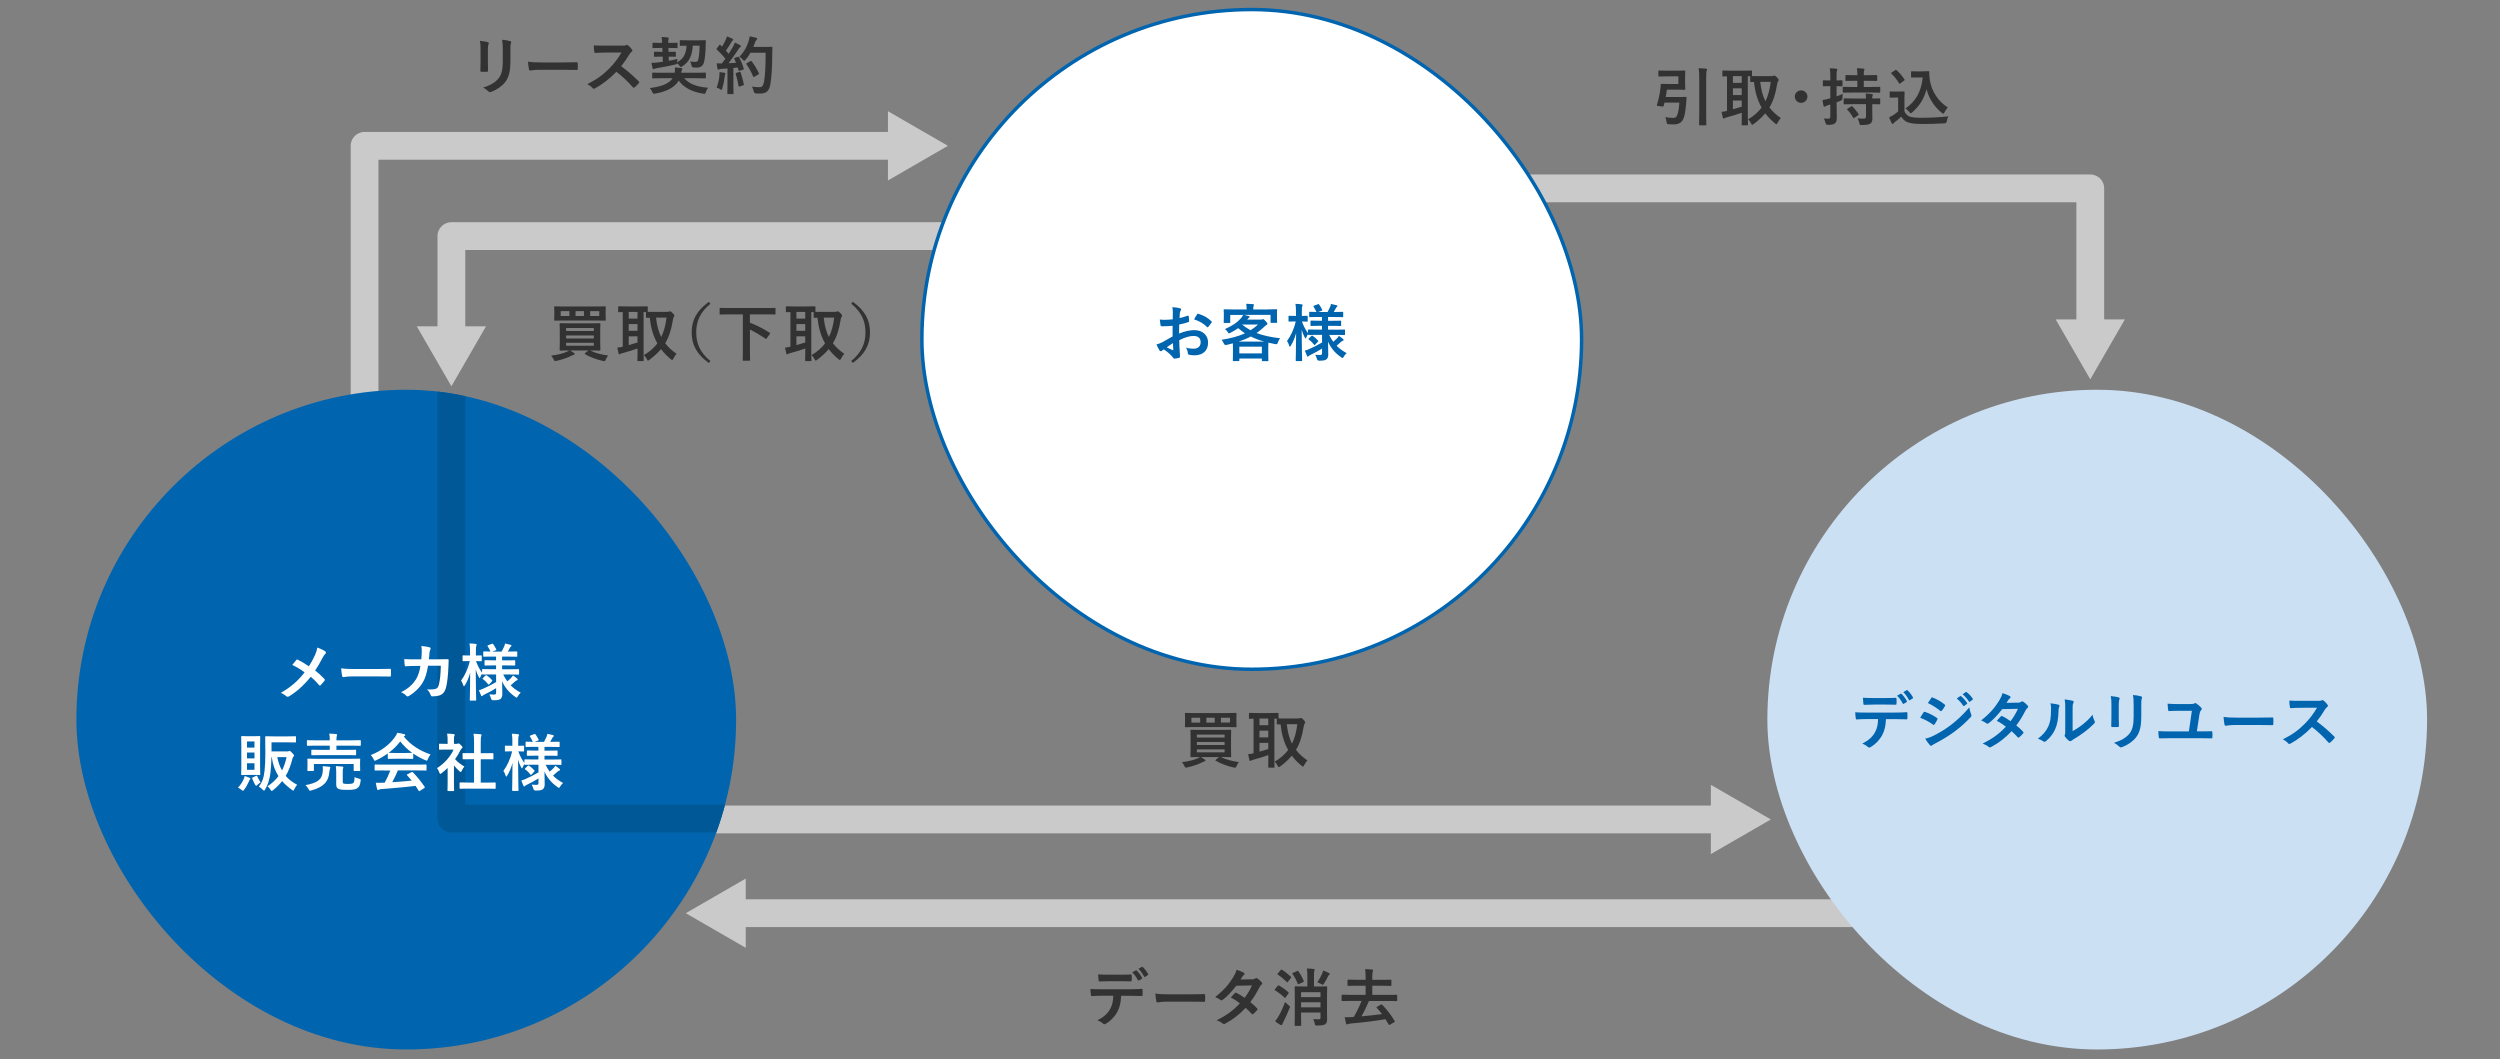 <?xml version="1.0" encoding="UTF-8"?>
<svg id="b" data-name="レイヤー 2" xmlns="http://www.w3.org/2000/svg" xmlns:xlink="http://www.w3.org/1999/xlink" viewBox="0 0 720 305">
  <rect x="0" y="0" width="720" height="305" fill="#808080" stroke="none"/>
  <defs>
    <clipPath id="d">
      <rect x="22" y="112.25" width="190" height="190" rx="95" ry="95" fill="none"/>
    </clipPath>
  </defs>
  <g id="c" data-name="contenst">
    <g>
      <line x1="533.5" y1="263" x2="211.85" y2="263" fill="none" stroke="#cacaca" stroke-miterlimit="10" stroke-width="8"/>
      <polygon points="214.77 253.03 197.5 263 214.77 272.97 214.77 253.03" fill="#cacaca"/>
    </g>
    <g>
      <line x1="203.5" y1="236" x2="495.65" y2="236" fill="none" stroke="#cacaca" stroke-miterlimit="10" stroke-width="8"/>
      <polygon points="492.73 245.97 510 236 492.73 226.03 492.73 245.97" fill="#cacaca"/>
    </g>
    <g>
      <path d="M351.61,218.02c1.46.74,3.21,1.19,5.19,1.46-.26.31-.49.72-.66,1.12-.15.38-.22.49-.46.49-.09,0-.22-.02-.38-.05-1.66-.36-3.81-1.12-5.16-1.96-.16-.11-.15-.14.05-.31l.93-.74h-5.25c.38.23.71.43,1.06.68.2.13.24.2.24.31s-.05.2-.27.25c-.2.05-.4.16-.69.29-1,.52-2.59,1.08-4.28,1.46-.18.04-.33.05-.4.05-.18,0-.26-.13-.42-.47-.2-.41-.46-.81-.71-1.1,1.71-.18,3.5-.63,4.56-1.12.22-.11.42-.2.62-.36-1.77,0-2.4.04-2.51.04-.2,0-.22-.02-.22-.2,0-.13.04-.65.04-1.89v-3.71c0-1.24-.04-1.76-.04-1.89,0-.18.02-.2.22-.2.11,0,.75.04,2.51.04h6.27c1.79,0,2.42-.04,2.53-.04.18,0,.2.02.2.2,0,.11-.04.65-.04,1.89v3.71c0,1.24.04,1.76.04,1.89,0,.18-.02.2-.2.2-.11,0-.75-.04-2.53-.04h-.24ZM353.48,205.36c1.71,0,2.33-.04,2.44-.04.18,0,.2.02.2.2,0,.11-.04.41-.04,1.24v1.26c0,.81.04,1.12.04,1.22,0,.18-.02.2-.2.2-.11,0-.73-.04-2.44-.04h-9.58c-1.71,0-2.33.04-2.44.04-.18,0-.2-.02-.2-.2,0-.13.04-.41.04-1.22v-1.26c0-.83-.04-1.13-.04-1.24,0-.18.02-.2.2-.2.11,0,.73.04,2.44.04h9.58ZM345.65,208.1v-1.4h-2.51v1.4h2.51ZM344.7,211.56v.86h7.98v-.86h-7.98ZM352.68,214.56v-.86h-7.98v.86h7.98ZM352.68,215.82h-7.98v.85h7.98v-.85ZM349.84,208.1v-1.4h-2.42v1.4h2.42ZM354.25,206.7h-2.62v1.4h2.62v-1.4Z" fill="#323232"/>
      <path d="M373.99,206.88c.24,0,.36-.02.44-.05.09-.05.18-.07.27-.07.13,0,.31.13.77.58.27.31.44.54.44.68s-.09.29-.2.43c-.13.16-.2.49-.27.92-.42,2.57-1.04,4.68-2.19,6.59.84,1.1,1.91,2.09,3.28,3.04-.29.29-.67.83-.95,1.39-.13.25-.2.38-.33.38-.09,0-.22-.09-.42-.25-1.09-.9-2.02-1.85-2.79-2.88-.87,1.04-1.97,2.07-3.33,3.08-.2.14-.31.22-.4.22-.15,0-.22-.14-.36-.43-.24-.45-.51-.86-.86-1.13,1.66-.99,2.93-2.11,3.9-3.39-1.24-2.18-1.91-4.65-2.19-7.38-.56,0-.82.02-.89.02-.18,0-.2-.02-.2-.22v-1.44h-.69v12.01c0,1.22.04,1.8.04,1.91,0,.18-.02.2-.2.2h-1.42c-.18,0-.2-.02-.2-.2,0-.13.04-.68.04-1.91v-1.51c-1.33.47-3.15,1.01-4.34,1.33-.36.09-.51.16-.58.22-.09.07-.18.13-.29.13s-.2-.07-.24-.23c-.13-.49-.27-1.13-.38-1.71.64-.07,1-.13,1.57-.27v-9.97c-.73.02-1.06.04-1.13.04-.18,0-.2-.02-.2-.2v-1.28c0-.2.02-.22.2-.22.11,0,.66.04,2.24.04h3.63c1.6,0,2.15-.04,2.26-.04.18,0,.2.02.2.22v1.37c.29.02.84.02,1.86.02h3.94ZM365.26,208.86v-1.93h-2.53v1.93h2.53ZM365.26,212.37v-1.93h-2.53v1.93h2.53ZM365.26,213.95h-2.53v2.52c.84-.22,1.73-.49,2.53-.74v-1.78ZM370.6,208.57c.24,2.2.69,4.02,1.49,5.6.8-1.62,1.28-3.46,1.53-5.6h-3.02Z" fill="#323232"/>
    </g>
    <g>
      <path d="M322.89,286.77c-.11,2.02-.36,3.22-1.07,4.59-.73,1.4-2.04,2.72-3.21,3.4-.2.13-.38.22-.55.22-.13,0-.25-.05-.38-.18-.36-.36-.98-.72-1.62-.95,1.79-.95,2.86-1.84,3.63-3.21.67-1.19.86-2.16.93-3.87h-3.46c-.91,0-1.8.05-2.73.11-.16.02-.22-.11-.24-.34-.09-.5-.15-1.19-.15-1.73,1.02.09,2.04.09,3.1.09h8.18c1.42,0,2.48-.04,3.55-.11.18,0,.2.11.2.36.02.23.02,1.15,0,1.39,0,.23-.11.31-.27.31-.95-.04-2.2-.07-3.46-.07h-2.44ZM319.29,282.59c-.84,0-1.57.04-2.59.07-.24,0-.29-.09-.31-.31-.05-.43-.07-1.08-.13-1.73,1.28.07,2.2.09,3.02.09h3.35c1.02,0,2.17-.02,3.08-.07.18,0,.22.11.22.34.04.43.04.88,0,1.31,0,.25-.04.34-.24.34-.98-.04-2.06-.05-3.06-.05h-3.35ZM327.12,279.46c.09-.05.16-.04.25.05.53.49,1.11,1.28,1.55,2.09.05.11.05.2-.09.29l-.82.49c-.13.07-.22.04-.29-.09-.47-.88-.98-1.62-1.64-2.25l1.04-.58ZM328.85,278.45c.11-.07.16-.04.26.05.62.58,1.2,1.35,1.55,2.02.05.11.07.22-.09.32l-.77.49c-.16.09-.26.02-.31-.09-.42-.81-.93-1.55-1.62-2.23l.98-.56Z" fill="#323232"/>
      <path d="M336.11,288.48c-1.8,0-2.5.22-2.68.22-.22,0-.36-.11-.42-.38-.09-.41-.2-1.26-.27-2.18,1.18.18,2.1.22,3.94.22h5.87c1.38,0,2.79-.04,4.19-.05.27-.02.33.04.33.25.04.54.04,1.15,0,1.69,0,.22-.07.29-.33.27-1.37-.02-2.71-.04-4.06-.04h-6.56Z" fill="#323232"/>
      <path d="M360.49,282.07c.53-.02.77-.13,1-.27.13-.09.22-.13.31-.13s.2.05.33.14c.4.23.91.72,1.24,1.1.11.11.15.22.15.32s-.05.22-.2.34c-.18.16-.36.34-.55.68-.78,1.53-1.64,3.01-2.68,4.36.75.59,1.44,1.22,1.97,1.82.07.07.11.16.11.25,0,.07-.04.16-.11.23-.25.31-.82.88-1.13,1.13-.07.05-.15.09-.22.09-.05,0-.13-.04-.2-.11-.44-.5-1.17-1.22-1.77-1.75-1.86,1.98-3.73,3.38-5.81,4.5-.16.09-.31.16-.46.16-.11,0-.22-.05-.35-.16-.58-.47-1.09-.7-1.73-.92,2.82-1.42,4.65-2.72,6.7-4.88-.69-.56-1.51-1.12-2.62-1.69.4-.43.78-.9,1.2-1.28.07-.07.15-.13.24-.13.05,0,.11.04.18.07.66.31,1.46.83,2.35,1.44.87-1.12,1.55-2.29,2.13-3.57l-4.52.09c-1.49,1.89-2.68,3.13-3.9,4.05-.13.09-.24.16-.36.16-.09,0-.2-.04-.29-.13-.46-.32-.93-.58-1.53-.83,2.55-2,3.92-3.65,5.16-5.65.58-.97.82-1.46.98-2.21.62.22,1.57.52,2.13.88.15.07.2.18.2.29,0,.13-.09.27-.22.36-.16.11-.29.25-.38.38-.15.25-.26.43-.56.9l3.21-.07Z" fill="#323232"/>
      <path d="M367.99,283.92c.15-.18.2-.18.36-.09.89.49,1.89,1.21,2.71,1.94.07.07.11.11.11.14,0,.05-.04.11-.11.22l-.82,1.15c-.05.09-.09.13-.15.13-.04,0-.09-.04-.16-.11-.78-.76-1.79-1.53-2.7-2.07-.09-.05-.15-.09-.15-.13,0-.05.05-.13.13-.22l.77-.97ZM368.22,292.71c.58-1.01,1.22-2.38,1.88-4.14.25.27.64.63,1,.92.29.22.42.32.42.47,0,.11-.04.22-.13.41-.58,1.4-1.17,2.77-1.79,3.96-.15.29-.27.52-.31.68-.04.14-.11.23-.24.23-.11,0-.22-.04-.35-.11-.47-.25-.95-.58-1.48-1.01.42-.47.64-.83.98-1.42ZM368.84,279.37c.15-.18.2-.18.36-.09.89.54,1.75,1.26,2.57,2,.07.05.11.11.11.14,0,.05-.04.11-.11.22l-.84,1.12c-.07.11-.13.16-.18.16-.04,0-.07-.04-.15-.11-.78-.77-1.75-1.58-2.59-2.12-.09-.05-.13-.09-.13-.14,0-.04.04-.09.13-.2l.82-.97ZM373.53,279.67c.24-.11.29-.11.4.05.62.85,1.13,1.78,1.55,2.81.07.18.07.22-.18.32l-1.22.56c-.25.11-.27.11-.35-.07-.38-1.08-.87-1.98-1.49-2.83-.13-.16-.07-.22.15-.32l1.15-.52ZM382.18,291.01c0,.9.02,1.89.02,2.43,0,.68-.04,1.12-.46,1.48-.31.25-.84.41-2.37.43-.58,0-.6,0-.71-.54-.11-.54-.29-.99-.47-1.3.66.04,1.04.05,1.51.05s.6-.11.6-.47v-1.49h-5.59v1.31c0,1.53.04,2.25.04,2.34,0,.18-.02.2-.2.2h-1.49c-.18,0-.2-.02-.2-.2,0-.11.04-.81.04-2.4v-6.16c0-1.58-.04-2.3-.04-2.43,0-.18.02-.2.2-.2.13,0,.71.04,2.37.04h1.09v-2.65c0-1.04-.02-1.8-.13-2.52.69.02,1.37.05,1.97.13.18.02.27.11.27.18,0,.14-.04.23-.11.4-.07.2-.09.56-.09,1.53v2.94h1.22c1.68,0,2.24-.04,2.37-.04.18,0,.2.02.2.2,0,.11-.04.95-.04,2.59v4.14ZM374.71,285.76v1.42h5.59v-1.42h-5.59ZM380.3,290.11v-1.46h-5.59v1.46h5.59ZM380.83,280.28c.11-.29.18-.5.24-.79.56.22,1.24.52,1.68.76.16.09.24.16.24.25,0,.07-.05.14-.15.22-.15.11-.22.22-.31.38-.38.76-.75,1.4-1.2,2.14-.18.27-.25.38-.36.38-.09,0-.22-.07-.44-.2-.36-.22-.77-.4-1.15-.52.62-.88,1.07-1.73,1.46-2.61Z" fill="#323232"/>
      <path d="M397.71,289.32c.2-.13.24-.09.36.04,1.38,1.42,2.61,3.01,3.59,4.68.09.16.09.22-.15.36l-1.17.7c-.13.05-.2.09-.25.09s-.09-.04-.15-.11c-.29-.52-.58-1.04-.91-1.55-2.97.5-6.5.94-9.71,1.21-.66.05-.95.13-1.09.2-.09.05-.18.09-.29.09-.13,0-.24-.09-.29-.27-.15-.58-.27-1.21-.38-1.82.8.04,1.35.02,1.91-.02l.71-.04c.87-1.49,1.62-2.99,2.24-4.61h-3.24c-1.64,0-2.2.04-2.31.04-.18,0-.2-.02-.2-.22v-1.39c0-.2.02-.22.2-.22.11,0,.67.04,2.31.04h4.41v-2.63h-2.53c-1.79,0-2.4.04-2.51.04-.18,0-.18-.02-.18-.2v-1.39c0-.18,0-.2.18-.2.11,0,.73.04,2.51.04h2.53v-.81c0-1.19-.04-1.64-.15-2.25.69.02,1.4.04,2.04.11.15.02.25.11.25.2,0,.14-.04.25-.09.38-.07.22-.13.65-.13,1.46v.92h2.82c1.79,0,2.4-.04,2.51-.04.16,0,.18.02.18.2v1.39c0,.18-.02.2-.18.2-.11,0-.73-.04-2.51-.04h-2.82v2.63h4.65c1.64,0,2.19-.04,2.3-.04.2,0,.22.02.22.22v1.39c0,.2-.02.22-.22.22-.11,0-.66-.04-2.3-.04h-5.61c-.67,1.62-1.38,3.08-2.17,4.43,2.1-.18,4.21-.43,5.92-.67-.47-.61-.97-1.21-1.51-1.8-.15-.14-.11-.16.13-.31l1.07-.61Z" fill="#323232"/>
    </g>
    <g>
      <polyline points="105 125 105 42 258.65 42" fill="none" stroke="#cacaca" stroke-linecap="round" stroke-linejoin="round" stroke-width="8"/>
      <polygon points="255.73 51.97 273 42 255.73 32.03 255.73 51.97" fill="#cacaca"/>
    </g>
    <rect x="207.5" y="-207.5" width="305" height="720" transform="translate(512.5 -207.5) rotate(90)" fill="none"/>
    <g>
      <polyline points="428 54.25 602 54.25 602 94.9" fill="none" stroke="#cacaca" stroke-linecap="round" stroke-linejoin="round" stroke-width="8"/>
      <polygon points="592.03 91.98 602 109.25 611.97 91.98 592.03 91.98" fill="#cacaca"/>
    </g>
    <g>
      <polyline points="281 68 130 68 130 96.9" fill="none" stroke="#cacaca" stroke-linecap="round" stroke-linejoin="round" stroke-width="8"/>
      <polygon points="120.03 93.98 130 111.25 139.97 93.98 120.03 93.98" fill="#cacaca"/>
    </g>
    <g>
      <path d="M169.95,100.93c1.46.74,3.21,1.19,5.19,1.46-.26.31-.49.72-.66,1.12-.15.38-.22.49-.46.49-.09,0-.22-.02-.38-.05-1.66-.36-3.81-1.12-5.16-1.96-.16-.11-.15-.14.05-.31l.93-.74h-5.25c.38.23.71.43,1.06.68.2.13.24.2.24.31s-.05.2-.27.25c-.2.05-.4.16-.69.29-1,.52-2.59,1.08-4.28,1.46-.18.04-.33.05-.4.05-.18,0-.26-.13-.42-.47-.2-.41-.46-.81-.71-1.1,1.71-.18,3.5-.63,4.55-1.12.22-.11.42-.2.62-.36-1.77,0-2.4.04-2.51.04-.2,0-.22-.02-.22-.2,0-.13.04-.65.04-1.89v-3.71c0-1.24-.04-1.76-.04-1.89,0-.18.02-.2.22-.2.11,0,.75.04,2.51.04h6.27c1.79,0,2.42-.04,2.53-.04.18,0,.2.02.2.2,0,.11-.04.65-.04,1.89v3.71c0,1.24.04,1.76.04,1.89,0,.18-.02.2-.2.2-.11,0-.75-.04-2.53-.04h-.24ZM171.82,88.27c1.71,0,2.33-.04,2.44-.04.18,0,.2.02.2.2,0,.11-.04.41-.04,1.24v1.26c0,.81.04,1.12.04,1.22,0,.18-.02.2-.2.2-.11,0-.73-.04-2.44-.04h-9.58c-1.71,0-2.33.04-2.44.04-.18,0-.2-.02-.2-.2,0-.13.04-.41.04-1.22v-1.26c0-.83-.04-1.13-.04-1.24,0-.18.02-.2.2-.2.11,0,.73.04,2.44.04h9.58ZM163.99,91.01v-1.4h-2.51v1.4h2.51ZM163.04,94.46v.86h7.98v-.86h-7.98ZM171.02,97.47v-.86h-7.98v.86h7.98ZM171.02,98.73h-7.98v.85h7.98v-.85ZM168.18,91.01v-1.4h-2.42v1.4h2.42ZM172.59,89.6h-2.62v1.4h2.62v-1.4Z" fill="#323232"/>
      <path d="M192.32,89.78c.24,0,.36-.02.44-.05.09-.05.18-.07.27-.07.13,0,.31.13.77.58.27.31.44.54.44.68s-.09.29-.2.43c-.13.16-.2.49-.27.92-.42,2.57-1.04,4.68-2.19,6.59.84,1.1,1.91,2.09,3.28,3.04-.29.29-.67.83-.95,1.39-.13.25-.2.38-.33.38-.09,0-.22-.09-.42-.25-1.09-.9-2.02-1.85-2.79-2.88-.87,1.04-1.97,2.07-3.33,3.08-.2.14-.31.22-.4.22-.15,0-.22-.14-.36-.43-.24-.45-.51-.86-.86-1.13,1.66-.99,2.93-2.11,3.9-3.39-1.24-2.18-1.91-4.65-2.19-7.38-.56,0-.82.02-.89.02-.18,0-.2-.02-.2-.22v-1.44h-.69v12.01c0,1.22.04,1.8.04,1.91,0,.18-.02.2-.2.2h-1.42c-.18,0-.2-.02-.2-.2,0-.13.04-.68.04-1.91v-1.51c-1.33.47-3.15,1.01-4.34,1.33-.36.09-.51.16-.58.22-.09.07-.18.13-.29.13s-.2-.07-.24-.23c-.13-.49-.27-1.13-.38-1.71.64-.07,1-.13,1.57-.27v-9.97c-.73.02-1.06.04-1.13.04-.18,0-.2-.02-.2-.2v-1.28c0-.2.02-.22.2-.22.11,0,.66.04,2.24.04h3.63c1.6,0,2.15-.04,2.26-.04.18,0,.2.02.2.22v1.37c.29.02.84.02,1.86.02h3.94ZM183.6,91.76v-1.93h-2.53v1.93h2.53ZM183.6,95.27v-1.93h-2.53v1.93h2.53ZM183.6,96.86h-2.53v2.52c.84-.22,1.73-.49,2.53-.74v-1.78ZM188.94,91.47c.24,2.2.69,4.02,1.49,5.6.8-1.62,1.28-3.46,1.53-5.6h-3.02Z" fill="#323232"/>
      <path d="M204.61,87.48c-3.02,2.47-4.1,5.08-4.1,8.25s1.07,5.78,4.1,8.25l-.47.56c-3.5-2.52-4.94-5.26-4.94-8.8s1.44-6.28,4.94-8.8l.47.56Z" fill="#323232"/>
      <path d="M209.75,90.54c-1.62,0-2.19.04-2.3.04-.18,0-.2-.02-.2-.2v-1.51c0-.18.02-.2.2-.2.11,0,.67.04,2.3.04h11.1c1.64,0,2.19-.04,2.3-.04.18,0,.2.02.2.2v1.51c0,.18-.02.2-.2.2-.11,0-.66-.04-2.3-.04h-4.88v2.39c1.71.68,3.81,1.66,5.67,2.9.09.05.15.11.15.18,0,.04-.04.11-.09.2l-.86,1.21c-.15.22-.2.23-.36.13-1.53-1.03-3.02-1.94-4.5-2.63v6.32c0,1.6.04,2.34.04,2.45,0,.18-.02.2-.22.2h-1.68c-.2,0-.22-.02-.22-.2,0-.13.04-.85.04-2.45v-10.7h-4.17Z" fill="#323232"/>
      <path d="M240.62,89.78c.24,0,.36-.02.44-.05.09-.05.18-.07.27-.07.13,0,.31.13.77.58.27.31.44.54.44.68s-.09.29-.2.43c-.13.16-.2.49-.27.92-.42,2.57-1.04,4.68-2.19,6.59.84,1.1,1.91,2.09,3.28,3.04-.29.29-.67.83-.95,1.39-.13.25-.2.38-.33.38-.09,0-.22-.09-.42-.25-1.09-.9-2.02-1.85-2.79-2.88-.87,1.04-1.97,2.07-3.33,3.08-.2.14-.31.22-.4.22-.15,0-.22-.14-.36-.43-.24-.45-.51-.86-.86-1.13,1.66-.99,2.93-2.11,3.9-3.39-1.24-2.18-1.91-4.65-2.19-7.38-.56,0-.82.02-.89.02-.18,0-.2-.02-.2-.22v-1.44h-.69v12.01c0,1.22.04,1.8.04,1.91,0,.18-.02.2-.2.2h-1.42c-.18,0-.2-.02-.2-.2,0-.13.04-.68.04-1.91v-1.51c-1.33.47-3.15,1.01-4.34,1.33-.36.09-.51.16-.58.22-.09.07-.18.13-.29.13s-.2-.07-.24-.23c-.13-.49-.27-1.13-.38-1.71.64-.07,1-.13,1.57-.27v-9.97c-.73.02-1.06.04-1.13.04-.18,0-.2-.02-.2-.2v-1.28c0-.2.02-.22.2-.22.11,0,.66.04,2.24.04h3.63c1.6,0,2.15-.04,2.26-.04.18,0,.2.02.2.22v1.37c.29.02.84.02,1.86.02h3.94ZM231.9,91.76v-1.93h-2.53v1.93h2.53ZM231.9,95.27v-1.93h-2.53v1.93h2.53ZM231.9,96.86h-2.53v2.52c.84-.22,1.73-.49,2.53-.74v-1.78ZM237.23,91.47c.24,2.2.69,4.02,1.49,5.6.8-1.62,1.28-3.46,1.53-5.6h-3.02Z" fill="#323232"/>
      <path d="M245.62,86.92c3.5,2.52,4.94,5.26,4.94,8.8s-1.44,6.28-4.94,8.8l-.47-.56c3.02-2.47,4.1-5.08,4.1-8.25s-1.08-5.78-4.1-8.25l.47-.56Z" fill="#323232"/>
    </g>
    <g>
      <path d="M479.89,22c-1.49,0-1.97.04-2.08.04-.18,0-.2-.02-.2-.2v-1.33c0-.18.02-.2.2-.2.11,0,.58.04,2.08.04h3.33c1.28,0,1.84-.04,1.95-.04.16,0,.18.02.18.2,0,.11-.04.59-.04,1.64v1.87c0,1.06.04,1.53.04,1.64,0,.18-.02.2-.18.2-.11,0-.67-.04-1.95-.04h-3.15c-.09.72-.2,1.42-.35,2.12h3.86c1.38,0,1.82-.04,1.93-.04.18,0,.22.04.22.23l-.09,1.31c-.22,2.99-.58,4.36-.95,5.02-.46.9-1.35,1.37-2.66,1.37-.44,0-.93-.02-1.4-.05-.55-.04-.56-.04-.66-.61-.09-.63-.2-1.06-.36-1.42.87.13,1.55.2,2.2.2.55.02.84-.13,1.02-.4.25-.41.64-1.19.82-4h-4.28l-.25.97c-.05.2-.07.22-1.02.09-.93-.11-.98-.14-.93-.32.49-1.6.84-3.24,1-4.65.05-.4.11-.83.11-1.24,0-.18.07-.25.25-.25.11,0,.66.04,1.75.04h3.08v-2.2h-3.48ZM489.38,22.67c0-1.58-.02-2.14-.18-3.02.71.02,1.53.05,2.15.13.18.02.29.09.29.18,0,.13-.05.23-.11.36-.09.23-.15.68-.15,2.3v10.21c0,1.96.04,2.97.04,3.06,0,.18-.02.2-.2.2h-1.68c-.18,0-.2-.02-.2-.2,0-.11.04-1.08.04-3.04v-10.17Z" fill="#323232"/>
      <path d="M510.34,21.88c.24,0,.36-.02.44-.05.09-.05.18-.07.27-.07.13,0,.31.13.77.58.27.31.44.54.44.68s-.09.29-.2.43c-.13.16-.2.49-.27.92-.42,2.57-1.04,4.68-2.19,6.59.84,1.1,1.91,2.09,3.28,3.04-.29.29-.67.83-.95,1.39-.13.25-.2.38-.33.38-.09,0-.22-.09-.42-.25-1.09-.9-2.02-1.85-2.79-2.88-.87,1.04-1.97,2.07-3.33,3.08-.2.14-.31.22-.4.22-.15,0-.22-.14-.36-.43-.24-.45-.51-.86-.86-1.13,1.66-.99,2.93-2.11,3.9-3.39-1.24-2.18-1.91-4.65-2.19-7.38-.56,0-.82.02-.89.02-.18,0-.2-.02-.2-.22v-1.44h-.69v12.01c0,1.22.04,1.8.04,1.91,0,.18-.02.2-.2.2h-1.42c-.18,0-.2-.02-.2-.2,0-.13.04-.68.04-1.91v-1.51c-1.33.47-3.15,1.01-4.34,1.33-.36.09-.51.16-.58.22-.09.07-.18.13-.29.13s-.2-.07-.24-.23c-.13-.49-.27-1.13-.38-1.71.64-.07,1-.13,1.57-.27v-9.97c-.73.02-1.06.04-1.13.04-.18,0-.2-.02-.2-.2v-1.28c0-.2.02-.22.2-.22.11,0,.66.04,2.24.04h3.63c1.6,0,2.15-.04,2.26-.04.18,0,.2.02.2.22v1.37c.29.02.84.02,1.86.02h3.94ZM501.61,23.86v-1.93h-2.53v1.93h2.53ZM501.61,27.37v-1.93h-2.53v1.93h2.53ZM501.61,28.95h-2.53v2.52c.84-.22,1.73-.49,2.53-.74v-1.78ZM506.95,23.57c.24,2.2.69,4.02,1.49,5.6.8-1.62,1.28-3.46,1.53-5.6h-3.02Z" fill="#323232"/>
      <path d="M520.54,27.82c0,.99-.82,1.8-1.82,1.8s-1.82-.81-1.82-1.8.82-1.8,1.82-1.8,1.82.81,1.82,1.8Z" fill="#323232"/>
      <path d="M528.95,30.18c0,1.71.05,2.68.05,3.58,0,1.01-.16,1.49-.58,1.8-.4.29-.84.38-1.97.4q-.58,0-.71-.54c-.13-.52-.29-.97-.46-1.3.44.05.82.05,1.29.05.44,0,.56-.16.56-.68v-3.4c-.27.09-.53.18-.78.25-.33.11-.53.2-.64.29-.09.07-.2.11-.29.11-.11,0-.2-.05-.24-.23-.11-.45-.22-1.08-.29-1.71.53-.07,1.02-.16,1.66-.34l.58-.16v-3.49h-.24c-1.24,0-1.62.04-1.73.04-.16,0-.18-.02-.18-.2v-1.31c0-.2.02-.22.18-.22.11,0,.49.04,1.73.04h.24v-.94c0-1.17-.02-1.73-.15-2.56.69.02,1.26.05,1.88.13.18.02.29.09.29.18,0,.16-.05.25-.11.38-.11.23-.11.61-.11,1.84v.97c1.06,0,1.42-.04,1.53-.04.16,0,.18.02.18.22v1.31c0,.18-.02.2-.18.2-.11,0-.47-.04-1.53-.04v2.93c.6-.2,1.22-.43,1.79-.7-.05.36-.09.74-.09,1.17q0,.58-.51.79c-.38.16-.78.32-1.18.47v.72ZM533.39,26.65c-1.75,0-2.37.04-2.48.04-.18,0-.2-.02-.2-.22v-1.26c0-.18.02-.2.2-.2.11,0,.73.04,2.48.04h1.53v-1.78h-.91c-1.66,0-2.2.04-2.31.04-.2,0-.22-.02-.22-.2v-1.28c0-.2.02-.22.22-.22.11,0,.66.04,2.31.04h.91c0-.94-.04-1.39-.13-2.02.71.02,1.27.07,1.89.13.18.02.29.09.29.18,0,.14-.05.23-.11.36-.09.18-.09.5-.09,1.35h1.35c1.64,0,2.2-.04,2.31-.04.18,0,.2.02.2.22v1.28c0,.18-.02.2-.2.2-.11,0-.67-.04-2.31-.04h-1.35v1.78h2.08c1.75,0,2.37-.04,2.48-.04.16,0,.18.02.18.2v1.26c0,.2-.02.22-.18.22-.11,0-.73-.04-2.48-.04h-5.47ZM533.63,30c-1.73,0-2.33.04-2.44.04-.2,0-.22-.02-.22-.2v-1.28c0-.18.02-.23.22-.23.11,0,.71.04,2.44.04h3.77c0-.68-.04-1.08-.11-1.44.67.02,1.35.07,1.79.14.2.04.31.11.31.2,0,.13-.05.2-.09.27-.07.14-.09.32-.09.83,1.46,0,2-.04,2.11-.04.16,0,.18.02.18.2v1.31c0,.18-.02.2-.18.2-.11,0-.66-.02-2.11-.04v1.87c0,.83.04,1.6.04,2.21,0,.67-.13,1.19-.62,1.53-.4.25-.95.38-2.44.4-.56.02-.55.02-.69-.54-.13-.5-.31-1.06-.55-1.37.64.05,1.33.07,1.95.05.29-.02.51-.16.51-.56v-3.6h-3.77ZM533.1,30.66c.11-.07.16-.09.22-.09s.11.02.16.09c.66.61,1.24,1.39,1.77,2.16.11.16.11.22-.11.36l-1.06.74c-.11.07-.18.11-.22.11-.05,0-.09-.04-.15-.13-.49-.88-1.02-1.62-1.68-2.29-.13-.14-.11-.22.09-.34l.97-.61Z" fill="#323232"/>
      <path d="M548.47,32.07c.38.74.75,1.19,1.49,1.49.64.25,1.79.36,3.37.36,2.35,0,5.12-.13,7.83-.4-.26.38-.42.86-.49,1.4q-.09.58-.67.61c-2.31.13-4.48.18-6.38.18s-3.39-.16-4.26-.52c-.84-.34-1.33-.85-1.79-1.6-.56.54-1.2,1.08-1.88,1.58-.18.14-.29.25-.36.36-.09.13-.16.18-.27.18-.07,0-.18-.09-.25-.23-.25-.47-.49-1.04-.75-1.69.47-.22.73-.34,1.08-.56.53-.32,1.06-.74,1.53-1.15v-3.98h-.89c-.98,0-1.24.04-1.33.04-.2,0-.22-.02-.22-.22v-1.39c0-.18.02-.2.22-.2.09,0,.35.04,1.33.04h1.17c.97,0,1.26-.04,1.37-.04.18,0,.2.02.2.2,0,.11-.04.61-.04,1.71v3.82ZM547.34,24c-.13.09-.18.13-.24.13s-.09-.04-.15-.13c-.67-1.08-1.42-2.05-2.24-2.81-.15-.13-.11-.18.09-.31l1.02-.67c.2-.13.24-.14.38-.02.84.77,1.62,1.66,2.28,2.68.11.16.11.2-.09.34l-1.06.77ZM553.79,20.54c.84,0,1.42-.04,1.66-.04.13,0,.18.09.18.2,0,.41-.02,1.42.22,2.65.53,2.99,2.31,5.83,5.12,7.6-.31.34-.71.88-.97,1.4-.15.27-.22.4-.33.4-.09,0-.22-.07-.4-.23-2.22-1.76-3.72-4.14-4.43-6.84-.69,2.74-2.04,4.88-4.15,6.7-.2.16-.31.25-.4.25s-.18-.11-.38-.34c-.38-.5-.77-.83-1.13-1.06,2.92-2.02,4.55-4.83,4.97-8.93h-1.58c-1.13,0-1.46.04-1.57.04-.2,0-.22-.02-.22-.22v-1.4c0-.18.02-.2.22-.2.11,0,.44.04,1.57.04h1.62Z" fill="#323232"/>
    </g>
    <g>
      <path d="M138.41,14.39c0-1.24-.05-1.93-.2-2.63.77.09,1.73.2,2.26.38.22.05.31.16.31.29,0,.09-.04.18-.07.27-.16.34-.2.79-.2,1.71v3.64c0,.94.04,1.64.05,2.27,0,.27-.11.36-.4.36h-1.46c-.26,0-.36-.09-.35-.31,0-.63.05-1.67.05-2.45v-3.53ZM146.99,17.75c0,2.66-.4,4.45-1.48,5.87-.89,1.17-2.48,2.27-4.01,2.83-.15.05-.27.09-.38.09-.15,0-.27-.05-.44-.22-.44-.43-.91-.77-1.55-1.1,1.95-.59,3.48-1.44,4.45-2.63.84-1.03,1.22-2.52,1.22-4.81v-3.4c0-1.55-.04-2.12-.2-2.93.87.07,1.75.2,2.37.4.18.05.26.16.26.31,0,.09-.02.2-.07.29-.16.38-.16.85-.16,1.96v3.35Z" fill="#323232"/>
      <path d="M155.43,20.1c-1.8,0-2.5.22-2.68.22-.22,0-.36-.11-.42-.38-.09-.41-.2-1.26-.27-2.18,1.18.18,2.1.22,3.94.22h5.87c1.38,0,2.79-.04,4.19-.05.27-.02.33.04.33.25.04.54.04,1.15,0,1.69,0,.22-.07.29-.33.27-1.37-.02-2.71-.04-4.06-.04h-6.56Z" fill="#323232"/>
      <path d="M179.1,13.15c.66,0,.98-.02,1.26-.16.07-.05.13-.07.2-.07.11,0,.2.07.31.14.42.32.84.79,1.18,1.26.05.09.09.16.09.23,0,.11-.07.23-.24.36-.24.2-.47.47-.67.79-.75,1.26-1.46,2.27-2.33,3.37,1.75,1.28,3.37,2.68,5.05,4.36.09.09.15.18.15.25s-.04.16-.13.27c-.35.41-.77.85-1.22,1.22-.07.07-.15.11-.22.11-.09,0-.16-.05-.26-.14-1.53-1.76-3.1-3.19-4.74-4.47-2.06,2.12-4.14,3.66-6.12,4.75-.16.07-.29.14-.42.14-.11,0-.22-.05-.31-.16-.4-.49-.93-.85-1.53-1.17,2.84-1.42,4.54-2.7,6.41-4.59,1.31-1.35,2.31-2.63,3.43-4.52l-4.7.02c-.95,0-1.9.04-2.88.11-.15.02-.2-.11-.24-.31-.09-.38-.16-1.24-.16-1.87.98.07,1.9.07,3.08.07h5.01Z" fill="#323232"/>
      <path d="M190.42,22.53c-1.69,0-2.28.04-2.39.04-.18,0-.2-.02-.2-.2v-1.26c0-.18.02-.2.2-.2.11,0,.69.04,2.39.04h3.9c.09-.45.09-1.01.05-1.53.64.04,1.26.09,1.79.16.2.04.35.13.35.22,0,.13-.07.2-.13.36-.07.14-.13.36-.18.79h4.5c1.68,0,2.26-.04,2.37-.04.2,0,.22.02.22.2v1.26c0,.18-.02.2-.22.2-.11,0-.69-.04-2.37-.04h-3.66c1.49,1.69,3.72,2.48,6.89,2.74-.24.32-.47.77-.64,1.24-.15.4-.18.5-.4.5-.07,0-.18,0-.38-.04-2.86-.43-5.47-1.57-7.03-3.75-1.29,2.21-4.01,3.26-6.81,3.73-.18.04-.33.05-.4.05-.16,0-.24-.13-.4-.49-.2-.45-.47-.88-.73-1.15,3.24-.4,5.48-1.19,6.58-2.84h-3.28ZM192.5,13.81l.04,1.12h.07c1.33,0,1.75-.04,1.86-.04.16,0,.18.02.18.2v1.08c0,.16-.02.18-.18.18-.11,0-.53-.04-1.86-.04h-.04l.04,1.19c.84-.14,1.69-.32,2.55-.54-.09.23-.15.58-.18.99,1.8-.97,2.59-2.27,2.75-4.79-1.22.02-1.66.04-1.75.04-.18,0-.2-.02-.2-.22v-1.21c0-.18.02-.2.2-.2.11,0,.58.04,2.08.04h2.92c1.48,0,1.95-.04,2.06-.04.18,0,.27.05.25.25-.04.32-.05.65-.05.99-.02,2.09-.2,4.21-.51,5.17-.27.99-.98,1.49-2.06,1.49-.27,0-.62,0-.98-.04q-.47-.04-.56-.61c-.07-.43-.22-.86-.36-1.13.55.09,1.04.14,1.42.14.49,0,.75-.16.86-.5.27-.85.42-2.43.44-4.18h-1.97c-.18,2.83-.98,4.66-3.01,5.94-.2.13-.31.22-.42.22-.13,0-.22-.13-.42-.41-.2-.23-.44-.49-.71-.68-.04.25-.13.29-.53.38-1.71.4-3.64.77-5.34,1.04-.33.05-.47.13-.64.2-.11.05-.18.09-.27.09s-.16-.11-.22-.23c-.11-.38-.25-1.12-.33-1.6.66,0,1.26-.05,1.86-.13l1.4-.18-.04-1.48h-.44c-1.31,0-1.75.04-1.86.04-.18,0-.2-.02-.2-.18v-1.08c0-.18.02-.2.2-.2.11,0,.55.04,1.86.04h.38l-.04-1.12h-.6c-1.46,0-1.93.04-2.04.04-.18,0-.2-.02-.2-.2v-1.12c0-.2.02-.22.2-.22.11,0,.58.04,2.04.04h.56c-.02-.59-.07-1.17-.18-1.69.64.02,1.18.05,1.79.13.18.02.29.07.29.2,0,.11-.04.22-.09.32-.07.13-.09.43-.07,1.04h.46c1.46,0,1.91-.04,2.02-.04.18,0,.2.02.2.22v1.12c0,.18-.02.2-.2.2-.11,0-.56-.04-2.02-.04h-.4Z" fill="#323232"/>
      <path d="M212.49,16.35c.22-.07.25-.05.35.11.58,1.06,1.04,2.2,1.35,3.26.05.2.02.29-.22.36l-.97.31c-.2.05-.27.04-.31-.13l-.22-.81c-.42.05-.84.09-1.26.13v4.95c0,1.66.04,2.27.04,2.36,0,.18-.02.2-.2.2h-1.38c-.18,0-.2-.02-.2-.2,0-.11.04-.7.04-2.36v-4.81l-1.71.11c-.31.02-.56.09-.67.14-.09.05-.16.09-.27.09-.13,0-.18-.13-.22-.31-.09-.43-.16-.85-.25-1.51.55.04,1.04.05,1.51.04l1.02-1.37c-.75-.92-1.57-1.8-2.46-2.63-.07-.07-.11-.11-.11-.16s.05-.13.13-.23l.67-.88c.07-.11.13-.16.18-.16s.09.04.16.11l.46.47c.36-.59.67-1.15.98-1.82.24-.49.33-.77.42-1.12.49.18,1.13.43,1.58.67.16.09.24.18.24.29,0,.09-.07.16-.16.23-.15.11-.22.2-.35.43-.58.99-1.04,1.71-1.6,2.48.27.31.55.59.8.9.42-.65.82-1.31,1.22-2,.22-.4.42-.85.56-1.24.55.25,1.11.52,1.53.77.16.09.22.16.22.27,0,.13-.05.2-.2.27-.18.11-.33.31-.6.74-.93,1.46-1.93,2.84-2.77,3.91.71-.04,1.46-.07,2.17-.13-.16-.4-.33-.77-.51-1.13-.09-.18-.05-.22.18-.31l.84-.29ZM207.19,21.77c.04-.34.05-.61.04-1.01.55.07,1.04.13,1.4.2.22.04.31.13.31.22s-.05.16-.11.27c-.05.07-.07.29-.11.58-.11,1.04-.38,2.43-.69,3.46-.07.27-.15.4-.25.4-.09,0-.22-.07-.42-.22-.26-.18-.71-.36-.97-.43.44-1.19.69-2.3.8-3.46ZM212.97,20.71c.22-.07.25-.04.33.16.33.97.73,2.32.93,3.4.04.2.02.25-.22.32l-.97.32c-.27.09-.29.04-.33-.14-.18-1.1-.55-2.63-.82-3.46-.07-.2-.05-.23.16-.31l.91-.31ZM216.14,15.18c-.38.68-.84,1.37-1.42,2.02-.2.22-.29.32-.4.32-.09,0-.2-.11-.38-.32-.33-.4-.66-.67-.98-.85,1.42-1.51,2.13-2.88,2.6-4.36.15-.47.27-.97.35-1.53.69.13,1.4.29,1.77.38.24.07.38.16.38.29,0,.14-.02.2-.18.36-.15.13-.33.41-.51.92-.13.36-.25.74-.42,1.1h3.44c1.31,0,1.73-.04,1.84-.04.18,0,.22.04.22.22-.04.5-.04.99-.04,1.49-.02,4.14-.15,6.64-.53,9.02-.29,1.84-1.06,2.7-2.77,2.74-.38,0-.89.02-1.37-.02q-.55-.04-.67-.61c-.11-.49-.31-1.03-.51-1.37.98.13,1.6.18,2.31.16.67,0,.98-.59,1.17-1.55.35-1.94.46-4.63.46-8.37h-4.35ZM216.12,17.61c.2-.11.25-.07.36.05.8,1.01,1.53,2.25,2.08,3.44.09.18.05.23-.16.34l-1.15.68c-.2.13-.27.09-.35-.11-.53-1.28-1.18-2.41-1.91-3.47-.13-.18-.13-.23.11-.36l1.02-.58Z" fill="#323232"/>
    </g>
    <rect x="22" y="112.25" width="190" height="190" rx="95" ry="95" fill="#0064af"/>
    <g>
      <rect x="509" y="112.25" width="190" height="190" rx="95" ry="95" fill="#cce0f4"/>
      <g>
        <path d="M543.16,207.09c-.11,2.02-.36,3.22-1.07,4.59-.73,1.4-2.04,2.72-3.21,3.4-.2.13-.38.22-.55.22-.13,0-.25-.05-.38-.18-.36-.36-.98-.72-1.62-.95,1.79-.95,2.86-1.84,3.63-3.21.67-1.19.86-2.16.93-3.87h-3.46c-.91,0-1.8.05-2.73.11-.16.02-.22-.11-.24-.34-.09-.5-.15-1.19-.15-1.73,1.02.09,2.04.09,3.1.09h8.18c1.42,0,2.48-.04,3.55-.11.18,0,.2.11.2.36.02.23.02,1.15,0,1.39,0,.23-.11.31-.27.31-.95-.04-2.2-.07-3.46-.07h-2.44ZM539.55,202.92c-.84,0-1.57.04-2.59.07-.24,0-.29-.09-.31-.31-.05-.43-.07-1.08-.13-1.73,1.28.07,2.2.09,3.02.09h3.35c1.02,0,2.17-.02,3.08-.07.18,0,.22.11.22.34.04.43.04.88,0,1.31,0,.25-.04.34-.24.34-.98-.04-2.06-.05-3.06-.05h-3.35ZM547.39,199.78c.09-.05.16-.04.25.05.53.49,1.11,1.28,1.55,2.09.05.11.05.2-.09.29l-.82.49c-.13.07-.22.04-.29-.09-.47-.88-.98-1.62-1.64-2.25l1.04-.58ZM549.12,198.77c.11-.07.16-.04.26.05.62.58,1.2,1.35,1.55,2.02.05.11.07.22-.09.32l-.77.49c-.16.09-.26.02-.31-.09-.42-.81-.93-1.55-1.62-2.23l.98-.56Z" fill="#0064af"/>
        <path d="M553.97,205.18c.09-.13.18-.22.35-.18,1.37.45,2.46,1.03,3.5,1.76.13.09.2.16.2.27,0,.05-.04.13-.07.2-.2.49-.51.95-.8,1.37-.09.11-.16.18-.24.18s-.13-.04-.22-.11c-1.17-.85-2.35-1.44-3.68-1.96.46-.72.75-1.24.97-1.53ZM556.92,211.86c1.73-.9,3.22-1.75,4.99-3.11,1.46-1.1,3.41-2.83,5.25-5.02.11.79.25,1.24.53,2.02.05.13.09.23.09.34,0,.14-.05.27-.2.41-1.69,1.8-2.84,2.79-4.63,4.16-1.59,1.19-3.28,2.21-5.45,3.38-.44.23-.87.43-1.06.61-.11.11-.2.14-.29.14-.13,0-.25-.07-.36-.22-.38-.38-.87-1.08-1.35-1.84.77-.14,1.4-.34,2.48-.88ZM556.17,201.04c.13-.22.24-.25.46-.14,1.17.47,2.42,1.13,3.43,2,.11.07.15.16.15.23s-.02.14-.07.23c-.25.45-.62,1.03-.93,1.35-.05.09-.13.11-.18.11-.09,0-.18-.05-.27-.13-.95-.77-2.37-1.69-3.53-2.21.31-.47.66-.97.97-1.44ZM564.52,200.48c.09-.07.16-.05.27.04.56.43,1.22,1.15,1.73,1.93.07.11.07.2-.05.29l-.77.56c-.13.09-.22.07-.31-.05-.55-.83-1.13-1.51-1.84-2.09l.97-.67ZM566.14,199.31c.11-.07.16-.05.27.04.67.5,1.33,1.22,1.73,1.85.07.11.09.22-.05.32l-.73.56c-.15.11-.24.05-.31-.05-.49-.77-1.08-1.46-1.82-2.07l.91-.65Z" fill="#0064af"/>
        <path d="M581.09,202.39c.53-.02.77-.13,1-.27.13-.09.22-.13.31-.13s.2.05.33.14c.4.23.91.72,1.24,1.1.11.11.15.22.15.32s-.05.22-.2.34c-.18.16-.36.34-.55.68-.78,1.53-1.64,3.01-2.68,4.36.75.59,1.44,1.22,1.97,1.82.07.07.11.16.11.25,0,.07-.04.16-.11.23-.26.31-.82.88-1.13,1.13-.07.05-.15.09-.22.09-.05,0-.13-.04-.2-.11-.44-.5-1.17-1.22-1.77-1.75-1.86,1.98-3.73,3.39-5.81,4.5-.16.09-.31.16-.46.16-.11,0-.22-.05-.35-.16-.58-.47-1.09-.7-1.73-.92,2.82-1.42,4.65-2.72,6.7-4.88-.69-.56-1.51-1.12-2.62-1.69.4-.43.78-.9,1.2-1.28.07-.07.15-.13.24-.13.05,0,.11.04.18.07.66.31,1.46.83,2.35,1.44.87-1.12,1.55-2.29,2.13-3.56l-4.52.09c-1.49,1.89-2.68,3.13-3.9,4.05-.13.09-.24.16-.36.16-.09,0-.2-.04-.29-.13-.46-.32-.93-.58-1.53-.83,2.55-2,3.92-3.66,5.16-5.65.58-.97.82-1.46.98-2.21.62.22,1.57.52,2.13.88.15.07.2.18.2.29,0,.13-.09.27-.22.36-.16.11-.29.25-.38.38-.15.25-.26.43-.56.9l3.21-.07Z" fill="#0064af"/>
        <path d="M592.84,202.95c.31.09.35.31.24.56-.2.4-.22.79-.22,1.22-.04,2.25-.38,3.96-.98,5.29-.47,1.1-1.28,2.27-2.59,3.39-.18.14-.33.23-.47.23-.11,0-.22-.05-.35-.14-.46-.31-.89-.52-1.55-.76,1.42-1.06,2.39-2.16,3.02-3.58.51-1.22.75-2.21.77-5.1,0-.68-.04-.97-.18-1.51,1.04.13,1.88.25,2.31.4ZM596.89,210.57c.89-.47,1.73-1.03,2.59-1.67,1.09-.83,2.17-1.78,3.19-3.06.07.63.26,1.22.56,1.82.05.13.11.22.11.31,0,.13-.07.25-.27.45-.91.92-1.75,1.66-2.7,2.36-.95.72-1.97,1.42-3.24,2.16-.33.22-.36.25-.53.38-.11.09-.24.14-.36.14-.11,0-.24-.05-.38-.14-.4-.27-.82-.74-1.09-1.1-.11-.16-.16-.27-.16-.38,0-.09.02-.16.07-.27.13-.23.11-.45.11-1.37v-5.64c0-1.57,0-2.3-.18-3.13.73.09,1.73.22,2.28.38.24.05.33.16.33.31,0,.11-.05.27-.15.45-.16.34-.16.7-.16,2v6.01Z" fill="#0064af"/>
        <path d="M608.1,203.1c0-1.24-.05-1.93-.2-2.63.77.09,1.73.2,2.26.38.22.05.31.16.31.29,0,.09-.04.18-.07.27-.16.34-.2.79-.2,1.71v3.64c0,.94.04,1.64.05,2.27,0,.27-.11.36-.4.36h-1.46c-.26,0-.36-.09-.35-.31,0-.63.05-1.67.05-2.45v-3.53ZM616.68,206.46c0,2.66-.4,4.45-1.48,5.87-.89,1.17-2.48,2.27-4.01,2.83-.15.05-.27.09-.38.09-.15,0-.27-.05-.44-.22-.44-.43-.91-.77-1.55-1.1,1.95-.59,3.48-1.44,4.45-2.63.84-1.03,1.22-2.52,1.22-4.81v-3.4c0-1.55-.04-2.12-.2-2.93.87.07,1.75.2,2.37.4.18.05.26.16.26.31,0,.09-.02.2-.07.29-.16.38-.16.85-.16,1.96v3.35Z" fill="#0064af"/>
        <path d="M633.94,210.64c.93,0,1.89-.02,2.82-.04.35,0,.4.05.4.31.04.45.04.94,0,1.39,0,.29-.05.36-.31.34-1.04,0-2.17-.04-3.24-.04h-8.6c-1.24,0-2.2.05-2.88.05-.31.02-.36-.05-.4-.34-.05-.41-.13-1.17-.13-1.75,1.04.07,2.19.09,3.24.09h5.56l.86-5.94h-3.99c-.87,0-1.8.04-2.59.09-.18,0-.22-.11-.25-.36-.07-.31-.13-1.06-.16-1.78.93.07,1.97.11,3.12.11h3.24c.73,0,1.09-.04,1.35-.18.11-.05.2-.11.29-.11s.16.04.25.11c.46.29,1.04.77,1.44,1.24.11.11.16.22.16.32,0,.13-.05.23-.18.36-.27.31-.38.56-.49,1.19l-.75,4.93h1.24Z" fill="#0064af"/>
        <path d="M643.75,208.8c-1.8,0-2.5.22-2.68.22-.22,0-.36-.11-.42-.38-.09-.41-.2-1.26-.27-2.18,1.18.18,2.1.22,3.94.22h5.87c1.38,0,2.79-.04,4.19-.05.27-.02.33.04.33.25.04.54.04,1.15,0,1.69,0,.22-.07.29-.33.27-1.37-.02-2.71-.04-4.06-.04h-6.56Z" fill="#0064af"/>
        <path d="M667.42,201.85c.66,0,.98-.02,1.26-.16.07-.05.13-.07.2-.07.11,0,.2.07.31.14.42.32.84.79,1.18,1.26.05.09.09.16.09.23,0,.11-.07.23-.24.36-.24.2-.47.47-.67.79-.75,1.26-1.46,2.27-2.33,3.37,1.75,1.28,3.37,2.68,5.05,4.36.09.09.15.18.15.25s-.04.16-.13.27c-.35.41-.77.85-1.22,1.22-.07.07-.15.11-.22.11-.09,0-.16-.05-.26-.14-1.53-1.76-3.1-3.19-4.74-4.47-2.06,2.12-4.14,3.66-6.12,4.75-.16.07-.29.14-.42.14-.11,0-.22-.05-.31-.16-.4-.49-.93-.85-1.53-1.17,2.84-1.42,4.54-2.7,6.41-4.59,1.31-1.35,2.31-2.63,3.43-4.52l-4.7.02c-.95,0-1.9.04-2.88.11-.15.02-.2-.11-.24-.31-.09-.38-.16-1.24-.16-1.87.98.07,1.9.07,3.08.07h5.01Z" fill="#0064af"/>
      </g>
    </g>
    <g>
      <rect x="265.5" y="2.75" width="190" height="190" rx="95" ry="95" fill="#fff" stroke="#0064af" stroke-miterlimit="10"/>
      <g>
        <path d="M337.72,93.83c-.91.07-1.84.14-3.06.14-.31,0-.4-.11-.44-.38-.05-.34-.13-.94-.2-1.57.47.07.95.09,1.42.09.77,0,1.55-.07,2.31-.14,0-.59.02-1.28.02-2.05,0-.47-.02-.99-.13-1.46.91.05,1.68.18,2.17.32.22.05.36.18.36.34,0,.07-.04.16-.11.29-.13.23-.22.47-.26.7-.05.47-.07.92-.09,1.49.8-.16,1.55-.4,2.33-.67.16-.05.29-.02.31.16.07.45.11.94.11,1.4,0,.18-.05.23-.24.29-1.2.38-1.51.47-2.61.68-.02.86-.02,1.75-.04,2.61,1.71-.72,3.32-1.01,4.48-.99,2.26.02,3.88,1.44,3.88,3.6,0,2.3-1.49,3.66-3.95,3.66-.53,0-1.11-.07-1.49-.16-.29-.07-.4-.25-.4-.54-.04-.4-.16-1.01-.55-1.53.87.29,1.6.32,2.28.32,1.02,0,1.97-.58,1.97-1.85,0-1.17-.73-1.82-2-1.82-1.04,0-2.3.27-4.17,1.22.02.76.04,1.37.07,2.16.05.79.15,1.93.15,2.34,0,.25.04.52-.27.59-.4.11-.98.2-1.35.22-.2.02-.27-.13-.44-.36-.49-.67-1.44-1.53-2.59-2.3-.2.11-.42.25-.58.4-.09.09-.22.13-.31.13-.15,0-.29-.11-.4-.29-.2-.32-.56-1.08-.84-1.67.47-.11,1.07-.31,1.68-.63.78-.43,1.64-.92,2.97-1.67v-3.08ZM336.02,100.03c.51.27,1.13.58,1.71.81.15.04.2.02.18-.14-.04-.47-.07-1.3-.11-1.89-.51.34-1.13.76-1.79,1.22ZM344.73,90.57c.13-.2.18-.25.31-.22,1.68.49,2.92,1.24,3.86,2.2.07.07.11.13.11.18s-.04.11-.07.18c-.24.36-.71.92-.98,1.28-.05.07-.31.09-.36,0-.97-1.06-2.24-1.73-3.7-2.21.24-.49.53-.95.84-1.4Z" fill="#0064af"/>
        <path d="M365.2,89.1c1.69,0,2.3-.04,2.41-.04.18,0,.2.02.2.2,0,.11-.04.41-.04.86v.74c0,1.53.04,1.82.04,1.93,0,.18-.02.2-.2.2h-1.49c-.18,0-.2-.02-.2-.2v-2.11h-7.74c.51.09,1.02.23,1.48.36.16.05.25.11.25.22s-.09.18-.22.25c-.13.07-.2.18-.35.36l-.15.18h3.86c.24,0,.36-.04.46-.07.11-.04.16-.07.26-.07.11,0,.27.07.73.56.44.49.51.61.51.79,0,.14-.05.23-.24.31-.15.07-.31.22-.64.52-.73.68-1.46,1.28-2.24,1.82,1.89.72,4.12,1.21,6.78,1.51-.31.41-.51.79-.69,1.35q-.15.45-.71.34c-.69-.13-1.35-.27-1.97-.43-.02.22-.04.61-.04,1.28v1.42c0,1.87.04,2.34.04,2.43,0,.18-.02.2-.2.2h-1.48c-.18,0-.2-.02-.2-.2v-.56h-6.49v.52c0,.2-.02.22-.2.22h-1.46c-.2,0-.22-.02-.22-.22,0-.09.04-.56.04-2.39v-1.22c0-.61-.02-1.03-.02-1.28-.58.16-1.17.31-1.8.45q-.56.13-.77-.34c-.18-.47-.44-.83-.69-1.13,2.79-.45,4.94-1.04,6.74-1.87-.69-.45-1.33-.95-1.95-1.49-.66.47-1.4.92-2.22,1.33-.24.11-.35.18-.44.18-.11,0-.16-.09-.29-.29-.27-.43-.58-.76-.87-.95,2.24-.99,3.59-1.93,4.7-3.22.18-.23.36-.49.55-.85h-3.72v2.11c0,.18-.02.2-.2.2h-1.49c-.18,0-.2-.02-.2-.2,0-.13.04-.4.04-1.93v-.59c0-.59-.04-.88-.04-1.01,0-.18.02-.2.2-.2.11,0,.71.04,2.4.04h4.01v-.29c0-.49-.02-.88-.13-1.35.64.02,1.33.05,1.95.11.2.02.29.09.29.18,0,.13-.05.22-.11.34-.05.16-.09.34-.09.74v.27h4.26ZM364.14,98.39c-1.48-.41-2.77-.9-3.92-1.48-1.04.56-2.2,1.04-3.52,1.48h7.43ZM356.93,101.77h6.49v-1.93h-6.49v1.93ZM357.78,93.51c.73.61,1.51,1.13,2.39,1.6.77-.49,1.48-1.03,2.15-1.64h-4.5l-.04.04Z" fill="#0064af"/>
        <path d="M379.4,96.43c-1.75,0-2.37.04-2.48.04-.18,0-.2-.02-.2-.2v-.05c-.18.27-.36.59-.49.94-.09.22-.15.32-.22.32-.05,0-.13-.09-.24-.29-.36-.65-.66-1.39-.89-2.21.02,4.7.13,8.52.13,8.8,0,.18-.02.2-.2.2h-1.44c-.18,0-.2-.02-.2-.2,0-.27.09-3.73.11-7.85-.36,1.35-.86,2.56-1.53,3.64-.11.18-.2.29-.27.29s-.13-.09-.18-.29c-.16-.52-.42-1.06-.64-1.35,1.09-1.51,2-3.37,2.51-5.64h-.2c-1.2,0-1.57.04-1.68.04-.18,0-.2-.02-.2-.22v-1.24c0-.2.02-.22.2-.22.11,0,.47.04,1.68.04h.27v-1.06c0-1.08-.02-1.69-.15-2.41.69.02,1.22.05,1.77.13.18.04.29.09.29.2,0,.14-.04.23-.11.38-.09.22-.11.5-.11,1.69v1.08c1.06,0,1.4-.04,1.51-.04.16,0,.18.02.18.22v1.24c0,.2-.02.22-.18.22-.11,0-.46-.04-1.48-.04.42,1.21,1.02,2.38,1.75,3.33v-.83c0-.18.02-.2.2-.2.11,0,.73.04,2.48.04h1.35v-1.1h-.84c-1.62,0-2.17.04-2.28.04-.18,0-.2-.02-.2-.2v-1.12c0-.2.02-.22.2-.22.11,0,.66.04,2.28.04h.84v-1.08h-1.09c-1.71,0-2.3.04-2.4.04-.18,0-.2-.02-.2-.18v-1.15c0-.18.02-.2.2-.2.09,0,.6.04,1.89.04-.24-.5-.55-1.08-.82-1.51-.11-.16-.07-.22.13-.31l1.11-.41c.2-.07.22-.07.35.09.29.4.64.97.87,1.48.09.18.05.22-.16.31l-.98.36h2.71c.26-.49.55-1.06.75-1.53.11-.27.16-.5.22-.79.6.11,1.07.22,1.57.36.18.05.29.13.29.25,0,.09-.05.18-.18.27-.13.09-.2.2-.26.32-.16.32-.38.74-.62,1.12h.11c1.69,0,2.28-.04,2.39-.04.2,0,.22.02.22.2v1.15c0,.16-.02.18-.22.18-.11,0-.69-.04-2.39-.04h-1.75v1.08h1.29c1.64,0,2.17-.04,2.28-.04.18,0,.2.02.2.22v1.12c0,.18-.02.2-.2.2-.11,0-.64-.04-2.28-.04h-1.29v1.1h2.22c1.75,0,2.35-.04,2.46-.04.2,0,.2.02.2.2v1.19c0,.18,0,.2-.2.2-.11,0-.71-.04-2.46-.04h-1.9c.35.72.73,1.37,1.17,1.98.4-.32.75-.65,1.17-1.08.18-.2.31-.36.46-.63.44.29.8.56,1.17.88.13.11.2.2.2.31s-.07.18-.24.23c-.18.05-.31.14-.55.34-.35.32-.73.68-1.24,1.1.8.81,1.75,1.49,2.9,2.12-.33.29-.64.63-.87,1.06-.15.25-.22.36-.31.36s-.2-.09-.4-.23c-1.68-1.15-2.95-2.61-3.79-4.48.02,1.55.07,2.77.07,3.58s-.16,1.22-.58,1.53c-.35.25-.8.34-1.99.36q-.58,0-.71-.56c-.11-.43-.27-.81-.47-1.15.56.05.87.07,1.29.07.55,0,.67-.13.67-.59v-1.26c-1.04.65-2.26,1.31-3.3,1.8-.29.14-.46.23-.56.36-.07.09-.18.16-.26.16s-.13-.05-.2-.2c-.2-.43-.4-.9-.64-1.53.4-.11.75-.22,1.06-.36,1.17-.49,2.66-1.24,3.9-1.98v-2.2h-1.35ZM378.81,99.22c-.18.18-.26.2-.36.05-.46-.61-.91-1.04-1.51-1.49-.16-.11-.15-.16.02-.32l.69-.68c.18-.16.24-.16.38-.07.55.36,1.04.77,1.55,1.37.11.14.09.2-.05.34l-.71.81Z" fill="#0064af"/>
      </g>
    </g>
    <g clip-path="url(#d)">
      <polyline points="130 112 130 235.75 212 235.75" fill="none" stroke="#005996" stroke-linecap="round" stroke-linejoin="round" stroke-width="8"/>
    </g>
    <g>
      <path d="M90.7,188.7c.4-.94.55-1.37.69-2.21.91.32,1.86.77,2.3,1.13.13.09.18.2.18.31,0,.14-.07.29-.2.4-.26.22-.4.45-.82,1.21-.69,1.31-1.37,2.54-2.08,3.57,1.02.79,1.51,1.24,2.68,2.45.07.09.11.16.11.25,0,.07-.04.14-.09.23-.36.47-.73.86-1.11,1.28-.07.09-.15.13-.22.13-.09,0-.16-.05-.25-.16-.86-1.01-1.58-1.71-2.39-2.38-2.08,2.57-4.12,4.34-6.23,5.62-.15.09-.29.14-.42.14s-.24-.04-.35-.13c-.53-.43-1.11-.83-1.64-.99,2.84-1.64,4.83-3.31,6.87-5.91-1.15-.85-2.06-1.42-3.55-2.14.53-.67.97-1.22,1.2-1.48.05-.05.11-.09.18-.09s.15.04.22.07c.95.47,2.1,1.15,3.17,1.89.78-1.19,1.2-2,1.75-3.19Z" fill="#fff"/>
      <path d="M101.62,194.8c-1.8,0-2.5.22-2.68.22-.22,0-.36-.11-.42-.38-.09-.41-.2-1.26-.27-2.18,1.18.18,2.1.22,3.94.22h5.87c1.38,0,2.79-.04,4.19-.05.27-.02.33.04.33.25.04.54.04,1.15,0,1.69,0,.22-.07.29-.33.27-1.37-.02-2.71-.04-4.06-.04h-6.56Z" fill="#fff"/>
      <path d="M121.34,189.89c.07-.88.11-1.46.13-2.43,0-.47-.02-.85-.13-1.42.97.09,1.79.22,2.37.38.24.07.31.22.31.38,0,.11-.04.23-.09.34-.16.27-.2.45-.24.85-.05.58-.07,1.01-.16,1.89h2.77c.84,0,1.69-.04,2.53-.04.29,0,.38.05.38.25,0,.23-.04.95-.07,1.91-.07,2.21-.33,4.72-.67,5.92-.36,1.39-.98,2.14-2.15,2.43-.42.11-1.07.2-1.84.2-.22,0-.36-.13-.44-.36-.24-.67-.53-1.15-1.06-1.64,1.35.05,2.02-.02,2.48-.16.49-.16.73-.45.95-1.26.33-1.37.49-2.9.55-5.4h-3.68c-.36,2.18-.86,3.8-1.62,4.99-.84,1.35-2.19,2.7-3.86,3.71-.15.09-.29.14-.42.14-.11,0-.24-.05-.35-.18-.36-.4-.91-.77-1.53-1.04,2.1-1.04,3.3-2.18,4.28-3.67.56-.9,1.02-2.12,1.31-3.89h-1.64c-.89,0-1.77.04-2.62.09-.18.02-.26-.09-.27-.31-.07-.43-.11-1.08-.15-1.75,1.15.07,1.97.07,3.02.07h1.91Z" fill="#fff"/>
      <path d="M141.53,194.23c-1.75,0-2.37.04-2.48.04-.18,0-.2-.02-.2-.2v-.05c-.18.27-.36.59-.49.94-.09.22-.15.32-.22.32-.05,0-.13-.09-.24-.29-.36-.65-.66-1.39-.89-2.21.02,4.7.13,8.52.13,8.8,0,.18-.02.2-.2.2h-1.44c-.18,0-.2-.02-.2-.2,0-.27.09-3.73.11-7.85-.36,1.35-.86,2.56-1.53,3.64-.11.18-.2.29-.27.29s-.13-.09-.18-.29c-.16-.52-.42-1.06-.64-1.35,1.09-1.51,2-3.37,2.51-5.64h-.2c-1.2,0-1.57.04-1.68.04-.18,0-.2-.02-.2-.22v-1.24c0-.2.02-.22.2-.22.11,0,.47.04,1.68.04h.27v-1.06c0-1.08-.02-1.69-.15-2.41.69.02,1.22.05,1.77.13.18.04.29.09.29.2,0,.14-.04.23-.11.38-.09.22-.11.5-.11,1.69v1.08c1.06,0,1.4-.04,1.51-.04.16,0,.18.02.18.22v1.24c0,.2-.02.22-.18.22-.11,0-.46-.04-1.48-.04.42,1.21,1.02,2.38,1.75,3.33v-.83c0-.18.02-.2.2-.2.11,0,.73.04,2.48.04h1.35v-1.1h-.84c-1.62,0-2.17.04-2.28.04-.18,0-.2-.02-.2-.2v-1.12c0-.2.02-.22.2-.22.11,0,.66.04,2.28.04h.84v-1.08h-1.09c-1.71,0-2.3.04-2.4.04-.18,0-.2-.02-.2-.18v-1.15c0-.18.02-.2.2-.2.09,0,.6.04,1.89.04-.24-.5-.55-1.08-.82-1.51-.11-.16-.07-.22.13-.31l1.11-.41c.2-.07.22-.07.35.09.29.4.64.97.87,1.48.09.18.05.22-.16.31l-.98.36h2.71c.26-.49.55-1.06.75-1.53.11-.27.16-.5.22-.79.6.11,1.07.22,1.57.36.18.05.29.13.29.25,0,.09-.05.18-.18.27-.13.09-.2.2-.26.32-.16.32-.38.74-.62,1.12h.11c1.69,0,2.28-.04,2.39-.04.2,0,.22.02.22.2v1.15c0,.16-.02.18-.22.18-.11,0-.69-.04-2.39-.04h-1.75v1.08h1.29c1.64,0,2.17-.04,2.28-.04.18,0,.2.02.2.22v1.12c0,.18-.02.2-.2.2-.11,0-.64-.04-2.28-.04h-1.29v1.1h2.22c1.75,0,2.35-.04,2.46-.04.2,0,.2.02.2.2v1.19c0,.18,0,.2-.2.2-.11,0-.71-.04-2.46-.04h-1.9c.35.72.73,1.37,1.17,1.98.4-.32.75-.65,1.17-1.08.18-.2.31-.36.46-.63.44.29.8.56,1.17.88.13.11.2.2.2.31s-.07.18-.24.23c-.18.05-.31.14-.55.34-.35.32-.73.68-1.24,1.1.8.81,1.75,1.49,2.9,2.12-.33.29-.64.63-.87,1.06-.15.25-.22.36-.31.36s-.2-.09-.4-.23c-1.68-1.15-2.95-2.61-3.79-4.48.02,1.55.07,2.77.07,3.58s-.16,1.22-.58,1.53c-.35.25-.8.34-1.99.36q-.58,0-.71-.56c-.11-.43-.27-.81-.47-1.15.56.05.87.07,1.29.07.55,0,.67-.13.67-.59v-1.26c-1.04.65-2.26,1.31-3.3,1.8-.29.14-.46.23-.56.36-.07.09-.18.16-.26.16s-.13-.05-.2-.2c-.2-.43-.4-.9-.64-1.53.4-.11.75-.22,1.06-.36,1.17-.49,2.66-1.24,3.9-1.98v-2.2h-1.35ZM140.95,197.02c-.18.18-.26.2-.36.05-.46-.61-.91-1.04-1.51-1.49-.16-.11-.15-.16.02-.32l.69-.68c.18-.16.24-.16.38-.07.55.36,1.04.77,1.55,1.37.11.14.09.2-.05.34l-.71.81Z" fill="#fff"/>
      <path d="M70.21,224.3c.13-.27.18-.49.24-.81.51.14,1.04.34,1.42.52.18.07.25.14.25.23,0,.11-.04.18-.15.27-.13.13-.16.23-.27.5-.38.88-.78,1.62-1.35,2.38-.18.25-.27.36-.38.36-.09,0-.18-.07-.36-.23-.4-.34-.78-.54-1.07-.67.8-.85,1.29-1.66,1.68-2.56ZM73.09,212.03c1.18,0,1.53-.04,1.66-.04.18,0,.2.02.2.2,0,.11-.04.85-.04,2.41v6.03c0,1.55.04,2.29.04,2.39,0,.18-.02.2-.2.2-.13,0-.47-.04-1.66-.04h-1.75c-1.18,0-1.55.04-1.68.04-.18,0-.2-.02-.2-.2,0-.13.04-.85.04-2.39v-6.03c0-1.57-.04-2.29-.04-2.41,0-.18.02-.2.2-.2.13,0,.49.04,1.68.04h1.75ZM71.14,213.55v1.75h2.15v-1.75h-2.15ZM73.29,218.41v-1.69h-2.15v1.69h2.15ZM73.29,219.83h-2.15v1.87h2.15v-1.87ZM73.74,223.45c.2-.09.24-.11.33.07.31.7.51,1.06.97,1.8-.33.22-.73.54-1.02.83-.11.11-.18.16-.26.16-.09,0-.18-.11-.33-.38-.26-.47-.55-1.1-.8-1.71-.07-.18-.04-.23.15-.32l.97-.45ZM78.19,216.41h4.43c.31,0,.42-.02.51-.07.09-.05.18-.09.27-.09.13,0,.25.07.71.56.47.49.58.65.58.79,0,.13-.07.22-.15.29-.13.13-.24.27-.33.65-.46,1.89-1.09,3.51-1.93,4.93.82.95,1.89,1.8,3.3,2.54-.27.32-.58.76-.82,1.26-.15.29-.18.43-.29.43-.09,0-.2-.07-.4-.22-1.07-.77-2.02-1.6-2.82-2.52-.75.95-1.6,1.82-2.62,2.61-.2.16-.31.23-.38.23-.11,0-.18-.13-.36-.4-.31-.47-.53-.68-.84-.95,1.26-.83,2.31-1.8,3.15-2.92-.98-1.53-1.64-3.31-1.93-5.49h-.09c-.04,1.73-.15,3.2-.29,4.57-.22,1.82-.8,3.62-1.53,4.75-.13.22-.2.34-.31.34-.09,0-.2-.07-.36-.25-.42-.43-.77-.68-1.15-.92.91-1.08,1.46-2.52,1.66-4.59.15-1.31.22-2.95.22-5.2,0-3.04-.04-4.39-.04-4.5,0-.18.02-.2.22-.2.11,0,.69.04,2.31.04h3.88c1.62,0,2.17-.04,2.28-.04.16,0,.18.02.18.2v1.39c0,.18-.02.2-.18.2-.11,0-.66-.04-2.28-.04h-4.59v2.61ZM79.85,218.05c.31,1.46.75,2.74,1.37,3.85.56-1.12,1-2.39,1.31-3.85h-2.68Z" fill="#fff"/>
      <path d="M92.95,222.23c.05-.58.05-1.08-.02-1.58.66.04,1.29.09,1.89.16.2.04.31.11.31.23,0,.14-.05.22-.11.36-.05.13-.13.52-.18,1.04-.24,2.5-1.42,4.18-5.14,5.19-.2.05-.33.09-.42.09-.16,0-.22-.11-.4-.43-.24-.43-.58-.9-.93-1.17,3.73-.65,4.83-1.82,4.99-3.89ZM92.35,217.47c-1.77,0-2.4.04-2.51.04-.16,0-.18-.02-.18-.2v-1.19c0-.18.02-.2.18-.2.11,0,.75.04,2.51.04h2.62v-1.21h-4.01c-1.68,0-2.24.04-2.35.04-.2,0-.22-.02-.22-.22v-1.22c0-.16.02-.18.22-.18.11,0,.67.04,2.35.04h4.01v-.04c0-.88-.02-1.33-.15-1.89.69.02,1.38.05,2,.13.16.02.27.11.27.18,0,.13-.04.22-.09.36-.07.18-.11.56-.11,1.22v.04h4.45c1.68,0,2.26-.04,2.37-.04.18,0,.2.02.2.18v1.22c0,.2-.02.22-.2.22-.11,0-.69-.04-2.37-.04h-4.45v1.21h2.95c1.79,0,2.4-.04,2.5-.04.2,0,.22.02.22.2v1.19c0,.18-.02.2-.22.2-.09,0-.71-.04-2.5-.04h-7.51ZM101.1,218.53c1.71,0,2.31-.04,2.44-.04.18,0,.2.02.2.18,0,.11-.04.4-.04.79v.65c0,1.37.04,1.62.04,1.73,0,.18-.02.2-.2.2h-1.48c-.18,0-.2-.02-.2-.2v-1.8h-11.46v1.8c0,.18-.02.2-.2.2h-1.46c-.2,0-.22-.02-.22-.2,0-.13.04-.36.04-1.73v-.54c0-.5-.04-.77-.04-.9,0-.16.02-.18.22-.18.11,0,.73.04,2.42.04h9.93ZM98.71,225.09c0,.41.05.5.25.58.22.07.56.11,1.29.11s1.24-.07,1.48-.27c.29-.23.36-.72.38-1.71.4.2.82.34,1.31.47.47.13.49.13.44.59-.13,1.21-.38,1.69-.87,2.09-.47.38-1.27.54-2.92.54-1.31,0-1.99-.05-2.57-.29-.35-.14-.67-.45-.67-1.28v-3.44c0-.67-.04-1.3-.11-1.85.67.04,1.24.07,1.82.13.24.04.35.13.35.22,0,.14-.05.27-.11.36-.05.14-.07.31-.07.88v2.88Z" fill="#fff"/>
      <path d="M111.67,217c-1.02.74-2.13,1.39-3.3,1.94-.22.11-.35.16-.44.16-.13,0-.18-.13-.33-.45-.22-.45-.47-.85-.82-1.19,3.17-1.24,5.54-3.15,7-5.24.31-.45.47-.76.64-1.17.71.09,1.38.22,1.97.38.22.05.33.13.33.25,0,.11-.04.22-.18.29-.11.05-.18.11-.25.16,2.06,2.48,4.52,4.05,7.71,5.15-.35.43-.58.86-.78,1.35-.13.32-.18.45-.31.45-.09,0-.22-.05-.42-.14-1.24-.54-2.42-1.17-3.48-1.91v1.33c0,.18-.02.2-.2.2-.11,0-.6-.04-2.06-.04h-2.81c-1.46,0-1.95.04-2.06.04-.18,0-.2-.02-.2-.2v-1.37ZM110.51,221.88c-1.71,0-2.3.04-2.4.04-.2,0-.22-.02-.22-.2v-1.35c0-.18.02-.2.22-.2.11,0,.69.04,2.4.04h9.71c1.71,0,2.3-.04,2.4-.04.2,0,.22.02.22.2v1.35c0,.18-.02.2-.22.2-.11,0-.69-.04-2.4-.04h-5.63c-.46,1.12-1,2.25-1.62,3.39,1.9-.11,3.88-.27,5.61-.45-.42-.5-.84-1.01-1.33-1.53-.13-.14-.11-.22.11-.32l1.17-.59c.2-.11.25-.09.38.04,1.24,1.28,2.28,2.57,3.39,4.18.09.14.09.22-.09.34l-1.26.81c-.11.07-.16.11-.22.11s-.09-.04-.15-.13c-.31-.5-.62-.97-.91-1.4-3.02.38-6.74.68-9.84.92-.29.02-.53.09-.66.16-.09.07-.18.11-.31.11s-.22-.09-.25-.25c-.16-.59-.27-1.22-.38-1.85.67.05,1.28.04,1.99,0,.18,0,.38-.02.58-.02.66-1.22,1.18-2.38,1.6-3.49h-1.9ZM116.74,216.86c1.22,0,1.77-.02,1.97-.04-1.31-.94-2.46-2.03-3.44-3.29-.97,1.26-2.08,2.36-3.33,3.29.16.02.67.04,2,.04h2.81Z" fill="#fff"/>
      <path d="M128.91,221.18c-.56.54-1.13,1.04-1.73,1.49-.18.14-.29.23-.38.23-.11,0-.18-.14-.29-.41-.18-.5-.4-.97-.64-1.28,2.13-1.33,3.84-3.28,4.76-5.33h-2.06c-1.38,0-1.82.04-1.93.04-.18,0-.2-.02-.2-.2v-1.33c0-.18.02-.2.2-.2.11,0,.55.04,1.93.04h.35v-.74c0-.95-.02-1.53-.15-2.2.69.02,1.24.05,1.9.13.18.02.29.11.29.18,0,.16-.05.25-.11.38-.11.22-.11.52-.11,1.44v.81h.77c.16,0,.25-.02.35-.07.07-.04.15-.07.2-.07.11,0,.29.11.67.47.35.34.49.52.49.65,0,.09-.04.18-.18.29-.16.16-.27.25-.42.52-.44.92-.97,1.8-1.55,2.63.71.81,1.57,1.46,2.68,2.11-.27.29-.53.72-.73,1.17-.13.27-.22.4-.35.4-.09,0-.2-.07-.36-.22-.58-.52-1.11-1.1-1.57-1.67v5.06c0,1.33.04,2.03.04,2.12,0,.18-.02.2-.22.2h-1.46c-.2,0-.22-.02-.22-.2,0-.11.04-.79.04-2.12v-4.3ZM135,227.12c-1.73,0-2.33.04-2.44.04-.18,0-.2-.02-.2-.2v-1.42c0-.18.02-.2.2-.2.11,0,.71.04,2.44.04h1.53v-6.73h-.82c-1.62,0-2.19.02-2.3.02-.16,0-.18,0-.18-.18v-1.42c0-.18.02-.18.18-.18.11,0,.67.02,2.3.02h.82v-2.86c0-1.28-.02-1.89-.15-2.72.69.02,1.38.05,2.02.13.16.02.29.09.29.18,0,.14-.02.23-.09.38-.11.22-.15.67-.15,1.98v2.92h1.15c1.62,0,2.19-.02,2.3-.02.18,0,.2,0,.2.18v1.42c0,.18-.02.18-.2.18-.11,0-.67-.02-2.3-.02h-1.15v6.73h1.66c1.73,0,2.31-.04,2.42-.04.2,0,.22.02.22.2v1.42c0,.18-.02.2-.22.2-.11,0-.69-.04-2.42-.04h-5.12Z" fill="#fff"/>
      <path d="M153.72,220.23c-1.75,0-2.37.04-2.48.04-.18,0-.2-.02-.2-.2v-.05c-.18.27-.36.59-.49.94-.09.22-.15.32-.22.32-.05,0-.13-.09-.24-.29-.36-.65-.66-1.39-.89-2.21.02,4.7.13,8.52.13,8.8,0,.18-.02.2-.2.2h-1.44c-.18,0-.2-.02-.2-.2,0-.27.09-3.73.11-7.85-.36,1.35-.86,2.56-1.53,3.64-.11.18-.2.29-.27.29s-.13-.09-.18-.29c-.16-.52-.42-1.06-.64-1.35,1.09-1.51,2-3.37,2.51-5.64h-.2c-1.2,0-1.57.04-1.68.04-.18,0-.2-.02-.2-.22v-1.24c0-.2.02-.22.2-.22.11,0,.47.04,1.68.04h.27v-1.06c0-1.08-.02-1.69-.15-2.41.69.02,1.22.05,1.77.13.18.04.29.09.29.2,0,.14-.04.23-.11.38-.09.22-.11.5-.11,1.69v1.08c1.06,0,1.4-.04,1.51-.04.16,0,.18.02.18.22v1.24c0,.2-.02.22-.18.22-.11,0-.46-.04-1.48-.04.42,1.21,1.02,2.38,1.75,3.33v-.83c0-.18.02-.2.2-.2.11,0,.73.04,2.48.04h1.35v-1.1h-.84c-1.62,0-2.17.04-2.28.04-.18,0-.2-.02-.2-.2v-1.12c0-.2.02-.22.2-.22.11,0,.66.04,2.28.04h.84v-1.08h-1.09c-1.71,0-2.3.04-2.4.04-.18,0-.2-.02-.2-.18v-1.15c0-.18.02-.2.2-.2.09,0,.6.04,1.89.04-.24-.5-.55-1.08-.82-1.51-.11-.16-.07-.22.13-.31l1.11-.41c.2-.07.22-.07.35.09.29.4.64.97.88,1.48.09.18.05.22-.16.31l-.98.36h2.71c.26-.49.55-1.06.75-1.53.11-.27.16-.5.22-.79.6.11,1.07.22,1.57.36.18.05.29.13.29.25,0,.09-.05.18-.18.27s-.2.2-.26.32c-.16.32-.38.74-.62,1.12h.11c1.69,0,2.28-.04,2.39-.04.2,0,.22.02.22.2v1.15c0,.16-.02.18-.22.18-.11,0-.69-.04-2.39-.04h-1.75v1.08h1.29c1.64,0,2.17-.04,2.28-.04.18,0,.2.02.2.22v1.12c0,.18-.02.2-.2.2-.11,0-.64-.04-2.28-.04h-1.29v1.1h2.22c1.75,0,2.35-.04,2.46-.04.2,0,.2.02.2.2v1.19c0,.18,0,.2-.2.2-.11,0-.71-.04-2.46-.04h-1.9c.35.72.73,1.37,1.17,1.98.4-.32.75-.65,1.17-1.08.18-.2.31-.36.46-.63.44.29.8.56,1.17.88.13.11.2.2.2.31s-.07.18-.24.23c-.18.05-.31.14-.55.34-.35.32-.73.68-1.24,1.1.8.81,1.75,1.49,2.9,2.12-.33.29-.64.63-.87,1.06-.15.25-.22.36-.31.36s-.2-.09-.4-.23c-1.68-1.15-2.95-2.61-3.79-4.48.02,1.55.07,2.77.07,3.58s-.16,1.22-.58,1.53c-.35.25-.8.34-1.99.36q-.58,0-.71-.56c-.11-.43-.27-.81-.47-1.15.56.05.87.07,1.29.07.55,0,.67-.13.67-.59v-1.26c-1.04.65-2.26,1.31-3.3,1.8-.29.14-.46.23-.56.36-.07.09-.18.16-.26.16s-.13-.05-.2-.2c-.2-.43-.4-.9-.64-1.53.4-.11.75-.22,1.06-.36,1.17-.49,2.66-1.24,3.9-1.98v-2.2h-1.35ZM153.13,223.02c-.18.18-.26.2-.36.05-.46-.61-.91-1.04-1.51-1.49-.16-.11-.15-.16.02-.32l.69-.68c.18-.16.24-.16.38-.07.55.36,1.04.77,1.55,1.37.11.14.09.2-.05.34l-.71.81Z" fill="#fff"/>
    </g>
  </g>
</svg>